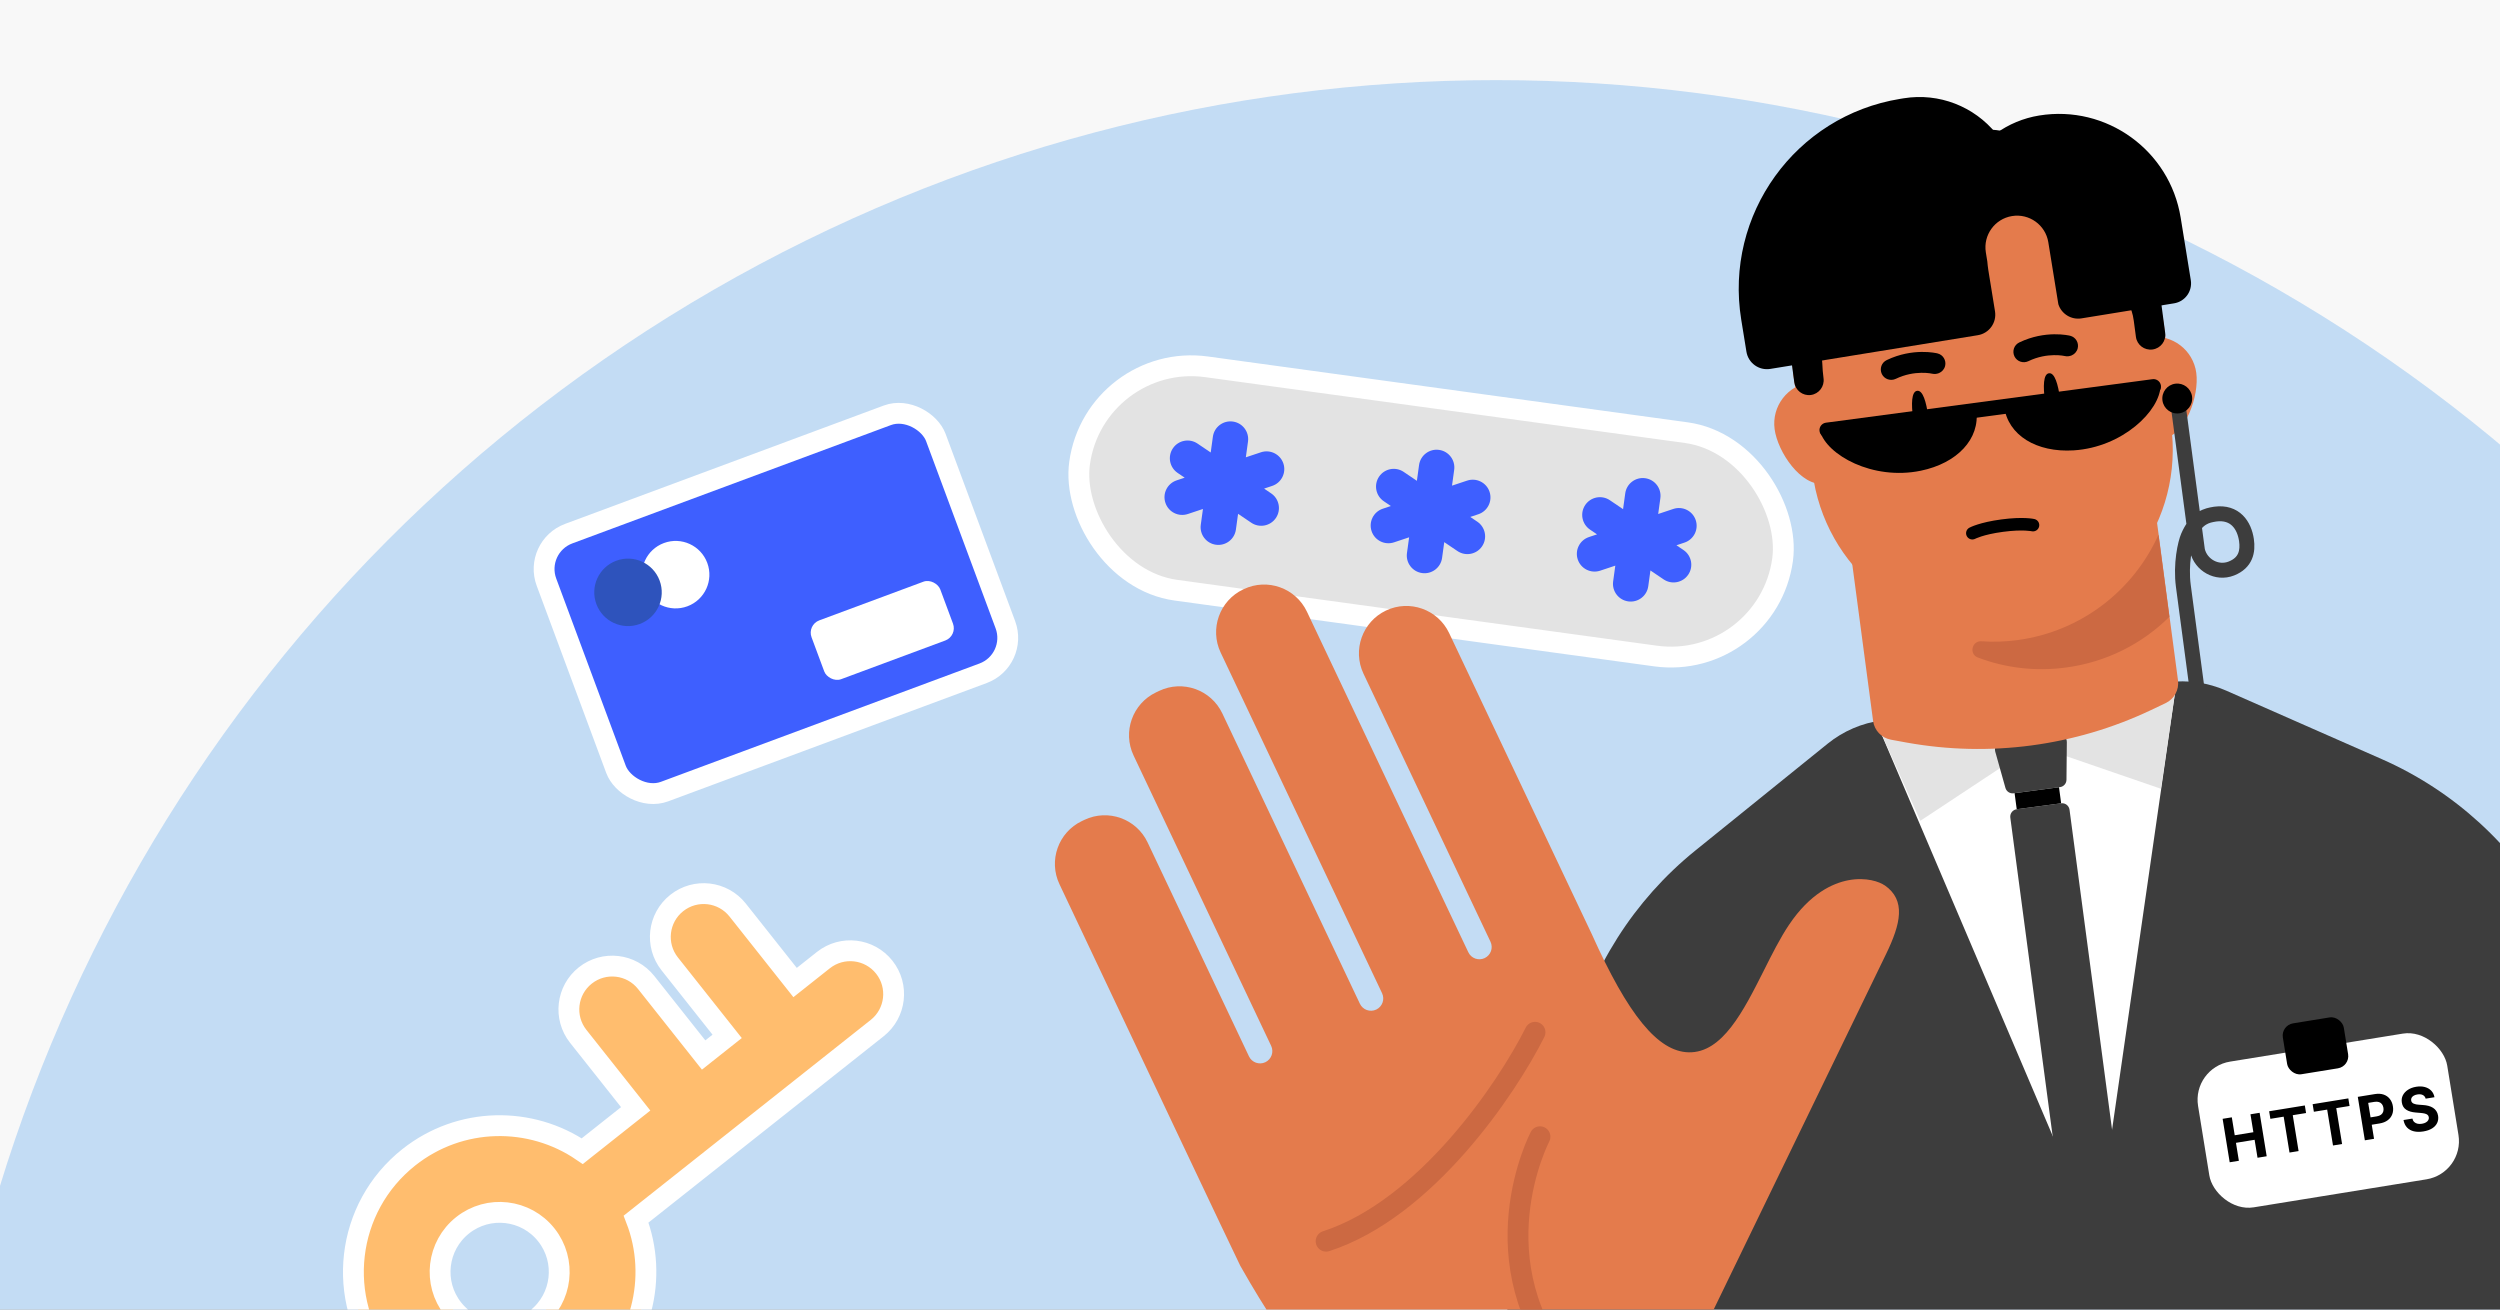 <svg fill="none" height="495" viewBox="0 0 945 495" width="945" xmlns="http://www.w3.org/2000/svg" xmlns:xlink="http://www.w3.org/1999/xlink"><rect x="0" y="0" width="945" height="495" fill="#333333" stroke="none"/><clipPath id="clip0_4281_840"><path d="M0 0H945V495H0Z"/></clipPath><g clip-path="url(#clip0_4281_840)"><path d="M0 0H945V495H0Z" fill="#f8f8f8"/><circle cx="565.523" cy="621.835" fill="#c3dcf4" r="591.551"/><path d="M244.258 371.389C238.639 364.298 228.334 363.104 221.243 368.723 214.151 374.342 212.957 384.646 218.576 391.738L240.289 419.142 220.092 435.145C200.626 421.821 174.002 422.033 154.539 437.454 130.608 456.415 126.579 491.186 145.541 515.117 164.502 539.048 199.273 543.076 223.203 524.115 242.666 508.693 248.96 482.822 240.44 460.826L331.584 388.61C338.676 382.991 339.869 372.686 334.25 365.595 328.631 358.503 318.327 357.309 311.235 362.928L300.546 371.398 278.833 343.994C273.214 336.902 262.909 335.709 255.818 341.328 248.726 346.947 247.532 357.251 253.151 364.343L274.864 391.746 265.971 398.793 244.258 371.389ZM206.52 466.801C214.242 476.548 212.602 490.71 202.855 498.433 193.108 506.156 178.945 504.515 171.222 494.768 163.499 485.021 165.14 470.859 174.887 463.136 184.634 455.413 198.797 457.054 206.52 466.801Z" fill="#ffbd6e" stroke="#ffffff" stroke-linecap="round" stroke-width="7.875"/><rect fill="#e3e3e3" height="85.206" rx="42.603" stroke="#ffffff" stroke-width="7.875" transform="matrix(.991 .136 -.136 .991 21.941 -55.085)" width="268.152" x="413.727" y="132.88"/><path d="M466.02 159.346C469.686 159.849 472.25 163.23 471.746 166.896L470.925 172.866 476.643 170.961C480.154 169.792 483.948 171.69 485.118 175.201 486.287 178.712 484.389 182.506 480.878 183.676L477.829 184.692 480.491 186.493C483.557 188.566 484.361 192.732 482.288 195.797 480.214 198.862 476.048 199.667 472.983 197.593L467.992 194.217 467.171 200.187C466.667 203.853 463.287 206.417 459.621 205.913 455.954 205.409 453.391 202.029 453.895 198.363L454.715 192.392 448.998 194.297C445.487 195.467 441.692 193.569 440.523 190.058 439.353 186.547 441.251 182.753 444.762 181.583L447.811 180.567 445.149 178.766C442.084 176.693 441.279 172.527 443.353 169.462 445.426 166.396 449.592 165.592 452.657 167.666L457.649 171.042 458.469 165.072C458.973 161.406 462.353 158.842 466.02 159.346Z" fill="#3e5fff"/><path d="M543.955 170.055C547.621 170.559 550.185 173.939 549.681 177.605L548.861 183.575 554.578 181.671C558.089 180.501 561.883 182.399 563.053 185.91 564.223 189.421 562.325 193.215 558.814 194.385L555.764 195.401 558.427 197.202C561.492 199.275 562.296 203.441 560.223 206.506 558.149 209.572 553.984 210.376 550.918 208.302L545.927 204.926 545.106 210.896C544.603 214.562 541.222 217.126 537.556 216.622 533.89 216.119 531.326 212.738 531.83 209.072L532.65 203.102 526.933 205.007C523.422 206.176 519.628 204.278 518.458 200.767 517.288 197.256 519.186 193.462 522.697 192.292L525.747 191.276 523.084 189.475C520.019 187.402 519.215 183.236 521.288 180.171 523.361 177.106 527.527 176.301 530.593 178.375L535.584 181.751 536.404 175.781C536.908 172.115 540.289 169.551 543.955 170.055Z" fill="#3e5fff"/><path d="M621.89 180.764C625.556 181.268 628.12 184.648 627.616 188.315L626.796 194.285 632.513 192.38C636.024 191.21 639.819 193.108 640.988 196.619 642.158 200.13 640.26 203.925 636.749 205.094L633.7 206.11 636.362 207.911C639.427 209.985 640.231 214.15 638.158 217.216 636.085 220.281 631.919 221.085 628.854 219.012L623.862 215.635 623.042 221.606C622.538 225.272 619.158 227.835 615.491 227.332 611.825 226.828 609.261 223.447 609.765 219.781L610.586 213.811 604.868 215.716C601.357 216.886 597.563 214.988 596.393 211.477 595.223 207.966 597.121 204.171 600.632 203.002L603.682 201.986 601.019 200.185C597.954 198.111 597.15 193.946 599.223 190.88 601.297 187.815 605.463 187.011 608.528 189.084L613.519 192.46 614.34 186.49C614.844 182.824 618.224 180.26 621.89 180.764Z" fill="#3e5fff"/><path d="M974.847 619.128 670.04 659.724 670.037 659.724C591.82 670.142 541.017 610.337 556.213 550.547L593.996 395.474C601.095 366.289 617.594 340.261 640.895 321.461L690.859 281.106C696.751 276.346 703.847 273.299 711.352 272.299L819.393 257.91C826.898 256.91 834.544 257.994 841.474 261.046L900.243 286.919C927.645 298.966 950.37 319.77 964.847 346.082L1041.83 485.87C1042.04 486.253 1042.25 486.636 1042.46 487.02 1072.32 542.538 1037.03 610.846 974.824 619.131L974.847 619.128Z" fill="#3d3d3d"/><path d="M784.533 449.593 709.67 273.949 822.804 257.456 795.314 448.182C794.499 453.837 786.773 454.847 784.533 449.593Z" fill="#ffffff"/><path d="M725.887 310.266 709.668 273.949 734.664 269.195 769.076 281.712 822.802 257.456 816.823 298.154 769.076 281.712 725.887 310.266Z" fill="#e3e3e3"/><path d="M754.195 284.097C753.73 282.442 754.838 280.759 756.54 280.532L778.068 277.665C779.771 277.438 781.28 278.773 781.263 280.492L781.126 294.761C781.113 296.167 780.068 297.349 778.676 297.535L761.145 299.87C759.753 300.055 758.436 299.188 758.056 297.834L754.195 284.097Z" fill="#3d3d3d"/><path d="M806.433 130.433 823.281 257.157C823.758 260.75 821.88 264.221 818.612 265.776L813.079 268.41C784.34 282.036 752.049 286.337 720.776 280.703L714.788 279.604C711.228 278.959 708.508 276.1 708.036 272.547L691.183 145.783 806.447 130.431 806.433 130.433Z" fill="#e47b4c"/><path d="M815.908 202.131 820.031 233.148C809.796 243.327 796.261 250.289 780.881 252.337 769.213 253.891 757.856 252.442 747.579 248.516 744.236 247.242 745.37 242.191 748.941 242.398 753.387 242.707 757.926 242.58 762.511 241.969 786.83 238.73 806.537 223.031 815.908 202.131Z" fill="#cc6942"/><path d="M702.136 158.026C700.984 149.363 693.039 143.325 684.395 144.476 675.751 145.627 669.647 153.537 670.799 162.2 671.951 170.863 680.838 183.995 689.496 182.842 698.153 181.689 703.28 166.635 702.136 158.026Z" fill="#e47b4c"/><path d="M830.198 140.97C829.046 132.307 821.102 126.269 812.444 127.422 803.786 128.575 797.696 136.483 798.848 145.146 799.999 153.808 808.887 166.941 817.544 165.788 826.202 164.635 831.342 149.579 830.198 140.97Z" fill="#e47b4c"/><path d="M761.914 237.552C725.536 242.397 691.857 217.732 685.59 181.705L678.415 145.335C671.54 105.868 698.968 68.588 738.761 63.288 778.553 57.989 814.753 86.794 818.442 126.686L821.019 163.668C824.382 200.081 798.306 232.705 761.928 237.55L761.914 237.552Z" fill="#e47b4c"/><g fill="#000000"><path d="M728.878 157.457C729.621 163.045 729.513 167.665 727.363 167.951 725.213 168.238 723.901 163.807 723.159 158.219 722.416 152.632 722.524 148.012 724.674 147.725 726.824 147.439 728.136 151.87 728.878 157.457Z"/><path d="M778.716 150.82C779.459 156.407 779.351 161.027 777.201 161.313 775.051 161.6 773.739 157.169 772.996 151.581 772.254 145.994 772.362 141.374 774.512 141.088 776.662 140.801 777.974 145.232 778.716 150.82Z"/><path d="M732.958 141.025C734.075 140.539 734.951 139.574 735.256 138.324 735.758 136.244 734.497 134.109 732.389 133.59 731.979 133.489 723.075 131.361 713.186 136.109 711.211 137.049 710.395 139.37 711.328 141.366 712.272 143.323 714.625 144.141 716.6 143.202 723.831 139.709 730.402 141.26 730.485 141.28 731.33 141.479 732.196 141.321 732.958 141.025Z"/><path d="M783.08 134.349C784.197 133.864 785.073 132.898 785.378 131.648 785.88 129.568 784.619 127.433 782.511 126.915 782.101 126.814 773.197 124.685 763.309 129.434 761.333 130.373 760.517 132.695 761.451 134.691 762.394 136.647 764.747 137.466 766.722 136.526 773.953 133.033 780.524 134.584 780.607 134.604 781.452 134.804 782.318 134.646 783.08 134.349Z"/><path clip-rule="evenodd" d="M746.666 203.642C745.517 204.256 744.085 203.83 743.462 202.686 742.837 201.538 743.264 200.1 744.416 199.475 744.69 199.327 744.977 199.201 745.263 199.079 745.768 198.863 746.503 198.578 747.486 198.264 749.453 197.635 752.412 196.888 756.519 196.341 760.626 195.794 763.677 195.74 765.74 195.833 766.771 195.879 767.555 195.962 768.099 196.037 768.408 196.08 768.714 196.135 769.02 196.198 770.295 196.5 771.083 197.776 770.779 199.048 770.477 200.315 769.207 201.101 767.937 200.809 767.936 200.809 767.934 200.809 767.933 200.809 767.9 200.802 767.738 200.768 767.44 200.727 767.044 200.672 766.408 200.603 765.522 200.563 763.753 200.484 760.983 200.523 757.143 201.034 753.302 201.546 750.619 202.233 748.932 202.773 748.088 203.043 747.492 203.276 747.124 203.433 746.847 203.551 746.699 203.625 746.67 203.64 746.668 203.641 746.667 203.642 746.666 203.642Z" fill-rule="evenodd"/><path d="M757.565 153.67C759.013 164.56 769.823 171.107 783.827 170.239 802.384 169.09 816.571 155.161 816.665 145.8 816.665 145.799 816.665 145.798 816.664 145.798"/><path d="M747.054 155.07C748.502 165.96 739.779 175.109 726.035 177.937 707.823 181.684 690.491 171.953 687.955 162.942 687.955 162.941 687.955 162.941 687.955 162.94"/><path clip-rule="evenodd" d="M687.782 162.948C687.576 161.401 688.662 159.981 690.207 159.775L813.663 143.332C815.209 143.126 816.628 144.213 816.834 145.76 817.039 147.307 815.953 148.727 814.408 148.933L690.952 165.376C689.407 165.582 687.987 164.495 687.782 162.948Z" fill-rule="evenodd"/></g><path clip-rule="evenodd" d="M823.378 153.439C824.15 153.336 824.86 153.88 824.963 154.653L830.409 195.621C830.822 195.279 831.239 194.982 831.659 194.722 833.573 193.54 835.445 193.222 836.779 192.995 836.894 192.976 837.005 192.957 837.112 192.938 837.131 192.935 837.15 192.932 837.169 192.93 841.32 192.377 844.518 193.547 846.768 195.764 848.968 197.931 850.13 200.964 850.559 203.957 850.879 206.188 850.853 208.62 849.899 210.839 848.923 213.11 847.045 214.993 843.99 216.205 837.648 218.72 830.713 214.696 829.262 208.366 829.253 208.323 829.245 208.28 829.239 208.237L828.546 203.027C828.494 203.143 828.441 203.262 828.389 203.383 827.426 205.612 825.632 213.244 826.716 221.398 826.716 221.398 826.716 221.398 826.716 221.398L833.421 271.808C833.524 272.582 832.981 273.292 832.208 273.395 831.436 273.498 830.726 272.954 830.623 272.181L823.918 221.771C822.768 213.122 824.627 204.973 825.798 202.261 826.465 200.718 827.179 199.434 827.926 198.364L822.165 155.026C822.062 154.252 822.605 153.542 823.378 153.439ZM830.877 199.142 832.028 207.796C833.144 212.493 838.32 215.414 842.95 213.578 845.391 212.61 846.66 211.225 847.306 209.722 847.974 208.169 848.047 206.323 847.765 204.359 847.392 201.758 846.412 199.377 844.788 197.778 843.219 196.232 840.923 195.287 837.569 195.726 837.477 195.742 837.385 195.758 837.293 195.774 835.942 196.007 834.571 196.243 833.142 197.126 832.419 197.573 831.651 198.208 830.877 199.142Z" fill="#3d3d3d" fill-rule="evenodd"/><path d="M826.716 221.398C825.632 213.244 827.426 205.612 828.389 203.383 828.441 203.262 828.494 203.143 828.546 203.027L829.239 208.237C829.245 208.28 829.253 208.323 829.262 208.366 830.713 214.696 837.648 218.72 843.99 216.205 847.045 214.993 848.923 213.11 849.899 210.839 850.853 208.62 850.879 206.188 850.559 203.957 850.13 200.964 848.968 197.931 846.768 195.764 844.518 193.547 841.32 192.377 837.169 192.93 837.15 192.932 837.131 192.935 837.112 192.938 837.005 192.957 836.894 192.976 836.779 192.995 835.445 193.222 833.573 193.54 831.659 194.722 831.239 194.982 830.822 195.279 830.409 195.621L824.963 154.653C824.86 153.88 824.15 153.336 823.378 153.439 822.605 153.542 822.062 154.252 822.165 155.026L827.926 198.364C827.179 199.434 826.465 200.718 825.798 202.261 824.627 204.973 822.768 213.122 823.918 221.771L830.623 272.181C830.726 272.954 831.436 273.498 832.208 273.395 832.981 273.292 833.524 272.582 833.421 271.808L826.716 221.398ZM826.716 221.398C826.716 221.398 826.716 221.398 826.716 221.398ZM832.028 207.796 830.877 199.142C831.651 198.208 832.419 197.573 833.142 197.126 834.571 196.243 835.942 196.007 837.293 195.774 837.385 195.758 837.477 195.742 837.569 195.726 840.923 195.287 843.219 196.232 844.788 197.778 846.412 199.377 847.392 201.758 847.765 204.359 848.047 206.323 847.974 208.169 847.306 209.722 846.66 211.225 845.391 212.61 842.95 213.578 838.32 215.414 833.144 212.493 832.028 207.796Z" stroke="#3d3d3d" stroke-linecap="round" stroke-linejoin="round" stroke-width="2.823"/><path d="M828.599 149.893C829.011 152.987 826.838 155.828 823.748 156.24 820.657 156.651 817.818 154.477 817.407 151.384 816.996 148.291 819.168 145.449 822.259 145.037 825.349 144.626 828.188 146.8 828.599 149.893Z" fill="#000000"/><path d="M759.898 309.062C759.692 307.515 760.778 306.094 762.323 305.889L779.112 303.653C780.657 303.447 782.076 304.534 782.282 306.081L802.387 457.312C802.593 458.859 801.507 460.279 799.961 460.485L783.173 462.721C781.628 462.927 780.209 461.84 780.003 460.293L759.898 309.062Z" fill="#3d3d3d"/><path d="M761.516 299.82 778.305 297.584 779.111 303.653 762.323 305.888 761.516 299.82Z" fill="#000000"/><path d="M818.443 125.872 816.315 109.86 816.261 109.868C811.134 71.301 775.594 44.168 736.904 49.321 698.214 54.474 670.986 89.966 676.114 128.533L678.237 144.505C678.64 147.535 681.433 149.715 684.498 149.307 687.563 148.899 689.704 146.062 689.301 143.031 689.053 141.167 688.894 139.25 688.827 137.308 686.416 119.175 711.671 69.953 729.315 65.185 750.591 59.435 783.582 81.702 781.89 68.973 783.536 81.359 778.19 97.088 787.596 102.307 797.311 107.698 805.105 110.236 806.57 121.257L807.38 127.345C807.784 130.39 810.584 132.514 813.636 132.108 816.687 131.701 818.848 128.916 818.443 125.872Z" fill="#000000"/><path clip-rule="evenodd" d="M778.059 115.006 774.26 91.561C773.203 85.04 767.061 80.613 760.54 81.671 754.02 82.73 749.591 88.875 750.648 95.395L751.204 98.827C751.357 100.838 751.713 102.966 752.081 105.171 752.172 105.718 752.265 106.271 752.355 106.827L754.114 117.686C754.809 121.972 751.9 126.01 747.618 126.705L669.162 139.448C664.88 140.143 660.845 137.234 660.15 132.947L658.182 120.801C651.758 81.155 678.666 43.8 718.279 37.366L719.585 37.154C733.036 34.969 746.247 40.296 754.493 50.425 759.239 47 764.794 44.639 770.808 43.662 796.225 39.533 820.169 56.807 824.29 82.243L828.122 105.897C828.796 110.06 825.972 113.981 821.813 114.657L786.793 120.346C782.909 120.976 779.229 118.643 778.059 115.006Z" fill="#000000" fill-rule="evenodd"/><path d="M712.388 334.666C710.495 333.342 705.466 331.45 698.692 332.729 692.886 333.835 684.245 337.627 676.205 349.643 672.968 354.455 669.787 360.747 666.735 366.858 659.002 382.195 651.047 398.069 638.32 397.775 626.712 397.524 615.424 383.733 601.687 353.079L547.771 239.296C543.535 230.357 532.841 226.54 523.911 230.78 514.98 235.019 511.167 245.723 515.402 254.661L563.409 355.973C564.507 358.29 563.52 361.06 561.205 362.159 558.89 363.258 556.122 362.271 555.024 359.953L494.015 231.201C489.779 222.262 479.085 218.446 470.155 222.685L469.921 222.796C460.99 227.035 457.177 237.739 461.413 246.678L522.422 375.43C523.52 377.748 522.533 380.517 520.218 381.616 517.903 382.716 515.135 381.728 514.037 379.41L462.036 269.667C457.8 260.729 447.106 256.912 438.175 261.151L437.005 261.707C428.075 265.946 424.262 276.65 428.497 285.589L480.499 395.332C481.597 397.649 480.61 400.419 478.295 401.518 475.98 402.617 473.212 401.629 472.114 399.312L433.781 318.415C429.546 309.476 418.852 305.659 409.921 309.899L408.985 310.343C400.055 314.582 396.241 325.286 400.477 334.225 426.554 389.359 467.289 475.475 468.82 478.454 507.061 546.102 534.104 551.96 546.803 549.422L548.024 549.177C550.04 548.794 551.949 548.437 553.548 547.678L610.837 532.294C640.457 515.569 643.754 503.302 645.51 499.648L712.89 360.726C718.497 349.171 720.554 340.305 712.398 334.637L712.388 334.666Z" fill="#e47b4c"/><rect fill="#3e5fff" height="104.061" rx="14.275" stroke="#ffffff" stroke-width="7.875" transform="matrix(.937 -.348 .348 .937 -59.359 83.169)" width="157.086" x="201.72" y="206.738"/><circle cx="255.544" cy="217.273" fill="#ffffff" r="12.759" transform="matrix(.937 -.348 .348 .937 -59.659 102.568)"/><circle cx="237.529" cy="223.964" fill="#2e53bc" r="12.759" transform="matrix(.937 -.348 .348 .937 -63.116 96.715)"/><rect fill="#ffffff" height="23.73" rx="4.962" transform="matrix(.937 -.348 .348 .937 -63.168 121.048)" width="51.939" x="305.206" y="236.276"/><path d="M580.243 390.201C569.628 411.431 538.972 456.948 501.268 469.176" stroke="#cc6942" stroke-linecap="round" stroke-width="7.875"/><path d="M582.12 429.689C582.12 429.689 557.175 477.311 593.659 519.428" stroke="#cc6942" stroke-linecap="round" stroke-width="7.875"/><rect fill="#ffffff" height="55.806" rx="14.614" transform="matrix(.987 -.16 .16 .987 -53.957 138.109)" width="95.419" x="828.724" y="403.362"/><path d="M842.822 439.338 840.153 422.912 843.626 422.348 844.727 429.125 851.777 427.98 850.676 421.202 854.141 420.639 856.81 437.066 853.345 437.629 852.243 430.843 845.192 431.988 846.295 438.774 842.822 439.338ZM858.199 422.919 857.734 420.056 871.225 417.864 871.69 420.727 866.661 421.544 868.865 435.107 865.432 435.665 863.228 422.102 858.199 422.919ZM874.642 420.248 874.176 417.385 887.667 415.193 888.132 418.056 883.103 418.873 885.307 432.436 881.874 432.994 879.671 419.431 874.642 420.248ZM893.913 431.038 891.244 414.612 897.725 413.559C898.971 413.357 900.071 413.422 901.025 413.755 901.978 414.084 902.753 414.63 903.349 415.395 903.95 416.153 904.339 417.078 904.516 418.169 904.694 419.26 904.615 420.26 904.28 421.171 903.945 422.082 903.368 422.842 902.551 423.452 901.739 424.062 900.702 424.469 899.44 424.674L895.309 425.345 894.857 422.562 898.426 421.982C899.095 421.873 899.627 421.669 900.023 421.369 900.423 421.062 900.696 420.686 900.843 420.239 900.995 419.786 901.027 419.29 900.939 418.75 900.85 418.205 900.664 417.747 900.378 417.376 900.098 416.999 899.72 416.734 899.245 416.58 898.769 416.422 898.194 416.397 897.52 416.506L895.178 416.887 897.386 430.474 893.913 431.038ZM916.901 415.292C916.732 414.656 916.375 414.198 915.83 413.919 915.286 413.64 914.596 413.568 913.762 413.703 913.195 413.795 912.73 413.953 912.365 414.177 912 414.396 911.736 414.661 911.573 414.973 911.415 415.284 911.364 415.616 911.422 415.969 911.459 416.264 911.562 416.511 911.731 416.709 911.906 416.905 912.126 417.064 912.393 417.186 912.659 417.302 912.959 417.393 913.294 417.459 913.627 417.52 913.98 417.562 914.351 417.584L915.884 417.697C916.627 417.741 917.319 417.848 917.962 418.018 918.604 418.188 919.176 418.433 919.678 418.752 920.18 419.071 920.594 419.476 920.921 419.966 921.253 420.455 921.477 421.042 921.593 421.725 921.751 422.731 921.636 423.645 921.248 424.465 920.865 425.279 920.23 425.967 919.344 426.528 918.463 427.083 917.354 427.469 916.017 427.686 914.691 427.901 913.503 427.886 912.453 427.639 911.409 427.392 910.546 426.914 909.866 426.207 909.19 425.494 908.743 424.548 908.524 423.371L911.885 422.825C912.012 423.37 912.244 423.804 912.582 424.128 912.925 424.445 913.347 424.659 913.848 424.77 914.353 424.875 914.905 424.878 915.504 424.781 916.092 424.685 916.589 424.517 916.994 424.275 917.405 424.033 917.706 423.74 917.897 423.396 918.088 423.052 918.151 422.682 918.087 422.287 918.027 421.918 917.867 421.625 917.607 421.41 917.352 421.193 917.002 421.03 916.556 420.922 916.116 420.812 915.585 420.734 914.962 420.687L913.101 420.528C911.661 420.416 910.482 420.067 909.564 419.481 908.645 418.895 908.09 417.994 907.898 416.78 907.731 415.786 907.855 414.874 908.269 414.044 908.688 413.213 909.334 412.513 910.208 411.943 911.081 411.373 912.117 410.99 913.314 410.796 914.533 410.598 915.631 410.633 916.608 410.903 917.59 411.171 918.396 411.636 919.024 412.297 919.653 412.957 920.055 413.776 920.23 414.752L916.901 415.292Z" fill="#000000"/><rect fill="#000000" height="19.5" rx="4.673" transform="matrix(.987 -.16 .16 .987 -50.879 142.658)" width="23.347" x="862.191" y="387.906"/></g></svg>